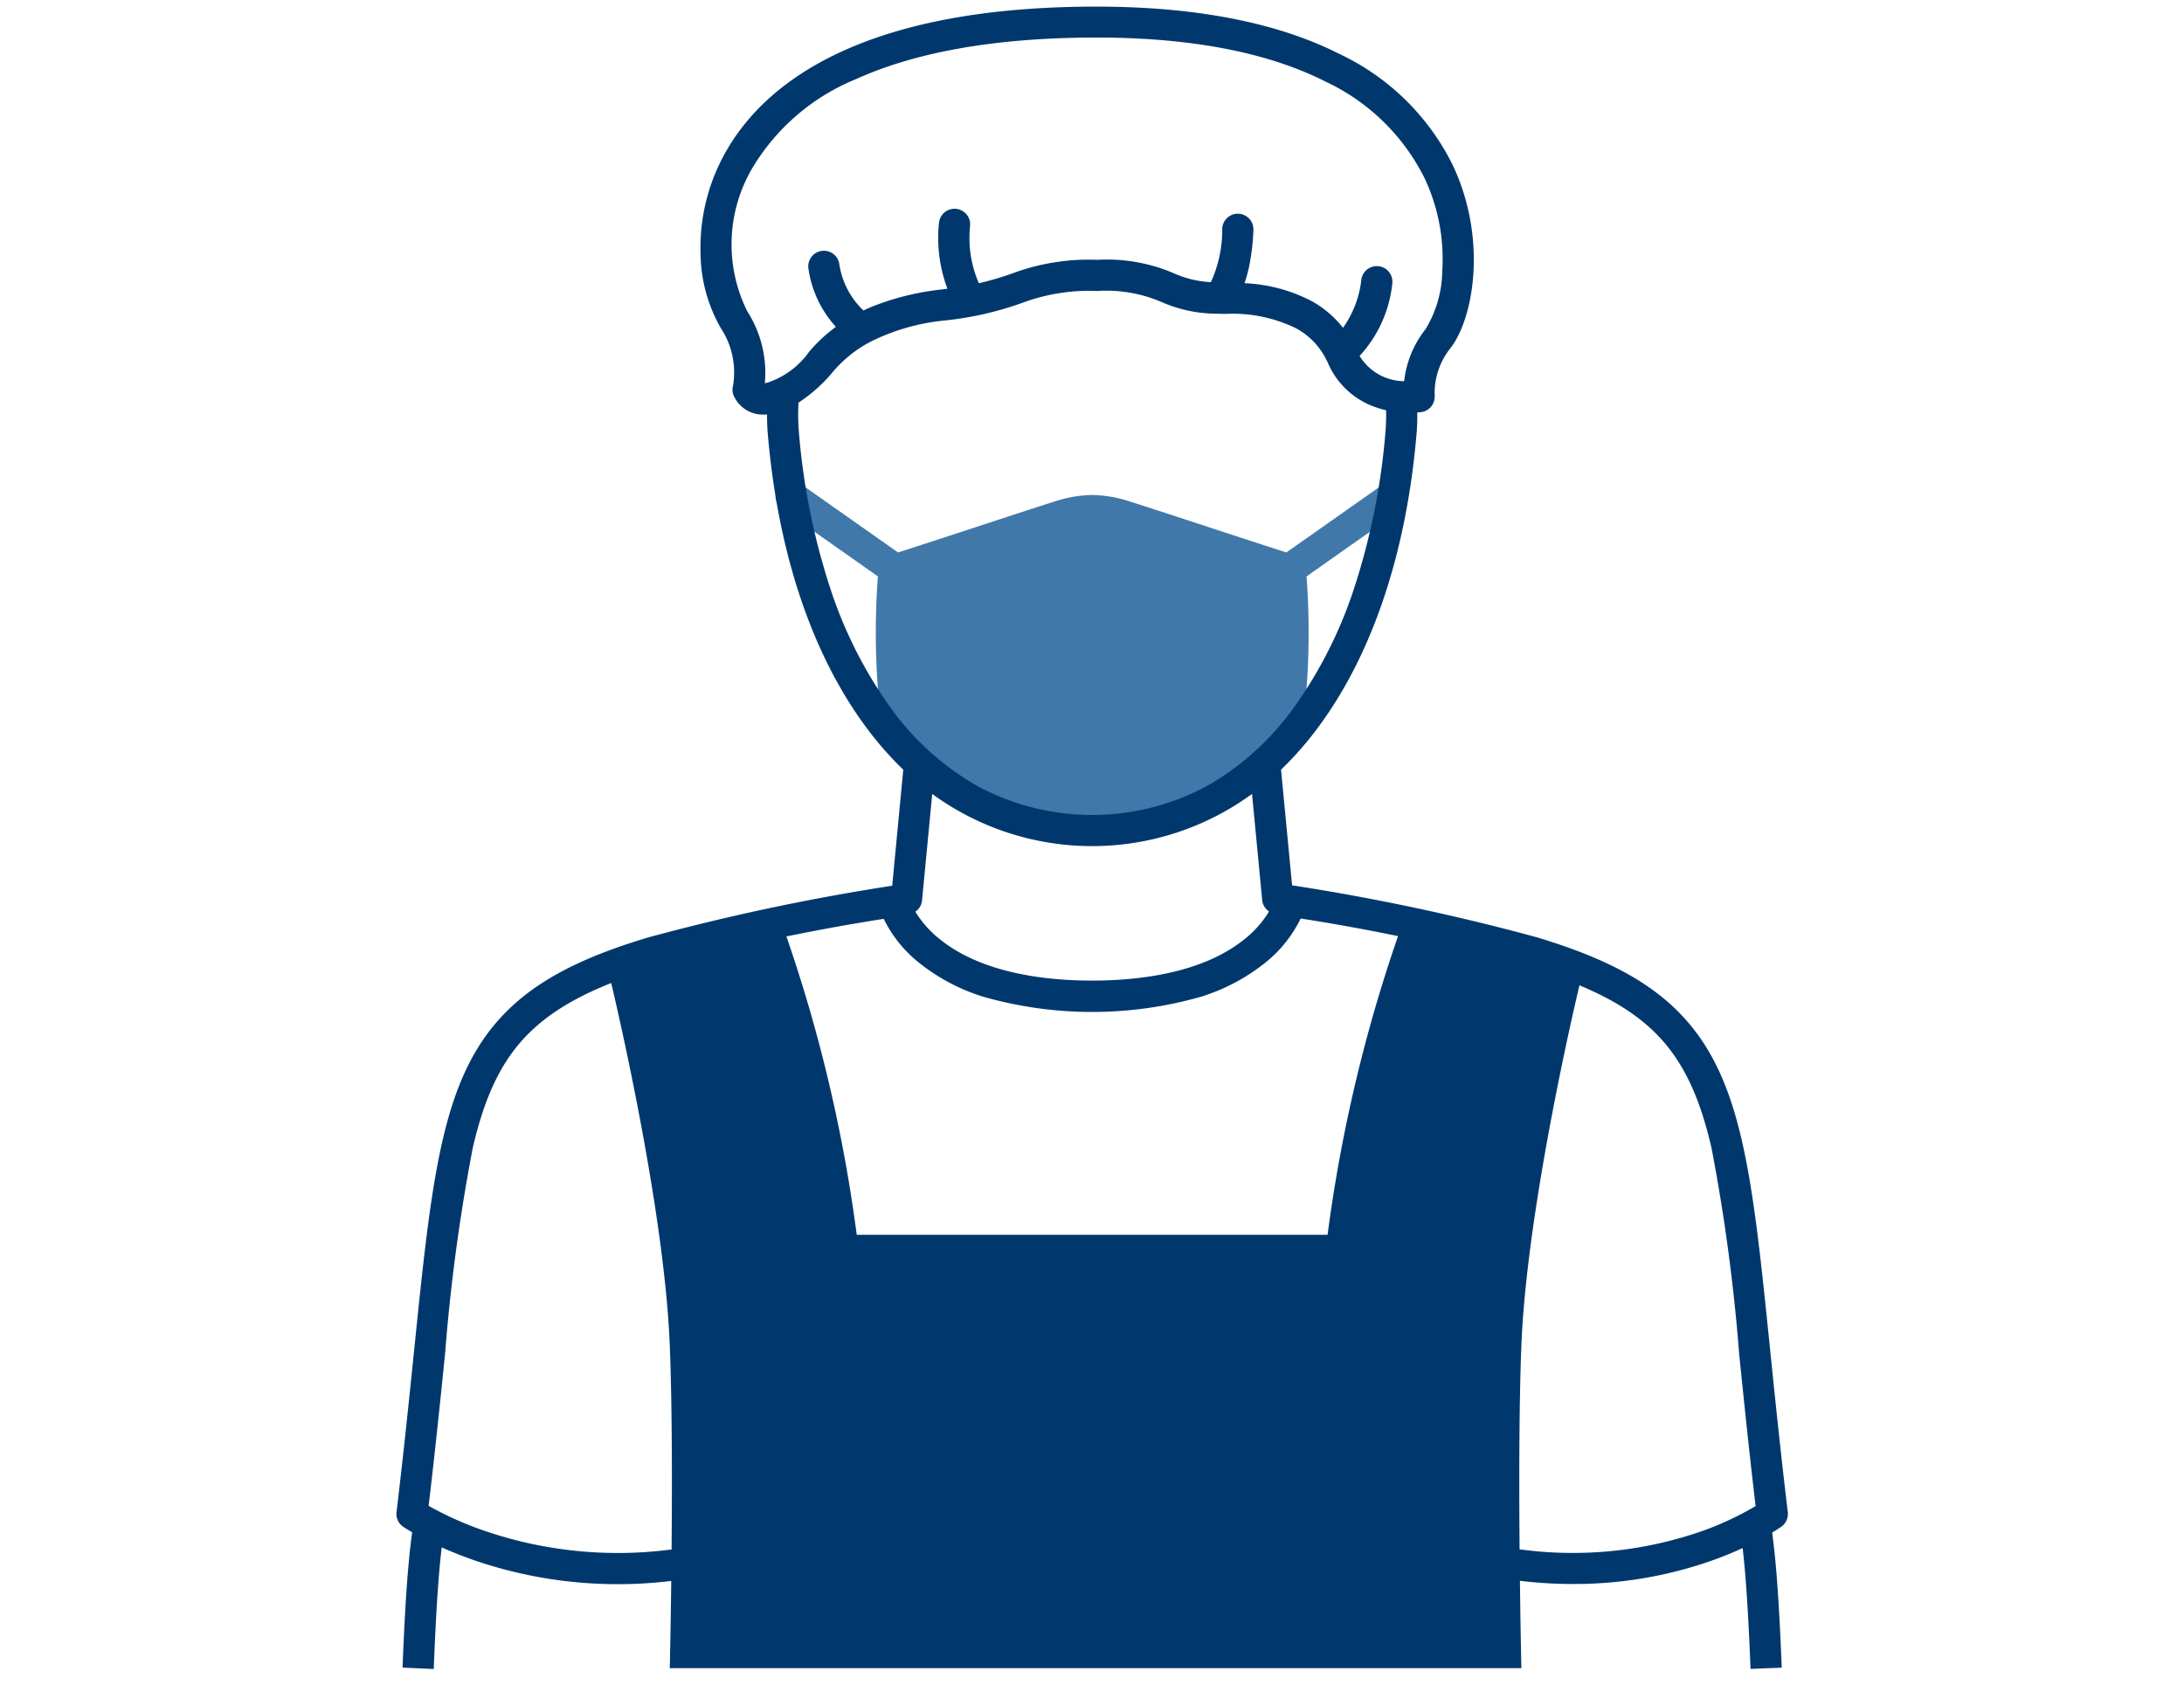 <svg xmlns="http://www.w3.org/2000/svg" xmlns:xlink="http://www.w3.org/1999/xlink" width="140" height="108" viewBox="0 0 140 108"><defs><clipPath id="a"><rect width="140" height="108" transform="translate(-2091 -7690)" fill="#fff"/></clipPath><clipPath id="b"><rect width="90.015" height="106.999" fill="none"/></clipPath></defs><g transform="translate(2091 7690)" clip-path="url(#a)"><g transform="translate(-2065.999 -7690)"><g transform="translate(0 0)" clip-path="url(#b)"><path d="M4587.318,7917.39c-.018,0-.034,0-.05,0v-.006a15.909,15.909,0,0,1-11.716-4.9,1,1,0,0,1-.476.216.891.891,0,0,1-.163.014,1,1,0,0,1-.985-.839,48.358,48.358,0,0,1-.4-10.762l-6.106-4.3a1,1,0,1,1,1.15-1.635l6.247,4.4c2.081-.672,3.992-1.3,5.695-1.856,1.769-.582,3.3-1.083,4.461-1.451a8.113,8.113,0,0,1,2.247-.377h.066a8.159,8.159,0,0,1,2.271.377c1.16.368,2.687.869,4.453,1.447,1.7.561,3.617,1.188,5.7,1.86l6.25-4.4a1,1,0,0,1,1.15,1.635l-6.106,4.3a48.363,48.363,0,0,1-.4,10.764,1,1,0,0,1-.986.839.882.882,0,0,1-.163-.014.99.99,0,0,1-.419-.173,15.912,15.912,0,0,1-11.674,4.856v.006C4587.35,7917.394,4587.335,7917.39,4587.318,7917.39Z" transform="translate(-4542.254 -7864.16)" fill="#4178aa" stroke="rgba(0,0,0,0)" stroke-miterlimit="10" stroke-width="1"/><path d="M13.846,89.729s.305-13.093,0-20.69c-.374-9.317-3.816-23.487-3.816-23.487l11.088-3.315A97.115,97.115,0,0,1,25.83,61.945H56.012a97.224,97.224,0,0,1,4.713-19.708l11.527,3.315s-3.443,14.17-3.817,23.487c-.3,7.6,0,20.69,0,20.69Z" transform="translate(4.088 17.215)" fill="#00386d" fill-rule="evenodd"/><path d="M4567.394,8001.5c.217-5.557.462-7.474.593-8.5.008-.062.015-.122.022-.178-.354-.205-.55-.336-.573-.352a1,1,0,0,1-.433-.734h0v-.016a.138.138,0,0,0,0-.014v0a.964.964,0,0,1,.01-.212c.461-3.847.81-7.272,1.12-10.295,1.159-11.354,1.8-17.609,5.894-21.728,2.006-2.018,4.808-3.49,9.079-4.771a142.515,142.515,0,0,1,15.677-3.325l.709-7.441a21.67,21.67,0,0,1-2.488-2.863c-3.419-4.683-5.564-11.151-6.2-18.708-.032-.371-.047-.773-.044-1.2-.067.005-.132.008-.2.008a2.041,2.041,0,0,1-1.91-1.155.957.957,0,0,1-.072-.683,5.154,5.154,0,0,0-.773-3.691,9.82,9.82,0,0,1-1.309-4.82,12.451,12.451,0,0,1,1.538-6.352c2.368-4.313,8.424-9.454,23.833-9.454,6.37,0,11.617,1.022,15.6,3.042a15.425,15.425,0,0,1,7.221,7.067c2.279,4.757,1.374,9.93-.159,11.834a4.59,4.59,0,0,0-.972,2.958c0,.035,0,.069,0,.1a1,1,0,0,1-.9,1c-.073.007-.145.013-.217.018.006.48-.008.924-.042,1.327-.637,7.557-2.781,14.025-6.2,18.708a21.662,21.662,0,0,1-2.49,2.865l.708,7.415a141.936,141.936,0,0,1,15.678,3.328c4.271,1.283,7.07,2.757,9.079,4.777,4.1,4.123,4.735,10.378,5.894,21.736.309,3.034.661,6.474,1.125,10.336a1,1,0,0,1-.4.928c-.023.017-.226.163-.6.388.006.052.013.105.02.162.13,1.03.374,2.946.592,8.5l-2,.078c-.179-4.558-.374-6.61-.506-7.747-.606.28-1.316.575-2.125.857a26.638,26.638,0,0,1-8.751,1.448,28.632,28.632,0,0,1-3.519-.219,1,1,0,0,1,.247-1.984,25.191,25.191,0,0,0,11.286-1.1,19.654,19.654,0,0,0,3.693-1.693c-.43-3.629-.759-6.872-1.054-9.751a119.124,119.124,0,0,0-1.769-13.189c-.775-3.382-1.87-5.645-3.552-7.34-1.761-1.771-4.3-3.088-8.237-4.271a133.258,133.258,0,0,0-14.551-3.118,8.177,8.177,0,0,1-2.257,2.823,12.5,12.5,0,0,1-4.155,2.2,25.465,25.465,0,0,1-13.911,0,12.487,12.487,0,0,1-4.157-2.2,8.213,8.213,0,0,1-2.247-2.8,133.894,133.894,0,0,0-14.563,3.118c-3.936,1.181-6.476,2.5-8.235,4.267-1.683,1.691-2.779,3.952-3.552,7.332a119.042,119.042,0,0,0-1.771,13.188c-.292,2.873-.622,6.108-1.052,9.727a21.9,21.9,0,0,0,3.894,1.705,26.387,26.387,0,0,0,11.521,1.111,1,1,0,0,1,.247,1.986,28.667,28.667,0,0,1-3.534.219,28.3,28.3,0,0,1-8.942-1.444c-.9-.3-1.685-.619-2.347-.916-.133,1.125-.331,3.169-.511,7.8Zm34.494-46.653c2.713,2.157,6.78,2.61,9.713,2.61s7-.454,9.709-2.61a6.717,6.717,0,0,0,1.629-1.82,1,1,0,0,1-.44-.736l-.651-6.8a17.378,17.378,0,0,1-20.5,0l-.651,6.819a1,1,0,0,1-.431.73A6.729,6.729,0,0,0,4601.888,7954.845Zm-9.095-32.662a43.4,43.4,0,0,0,1.934,9.86,28.094,28.094,0,0,0,3.892,7.835,17.524,17.524,0,0,0,5.653,5.119,15.52,15.52,0,0,0,14.657,0,17.506,17.506,0,0,0,5.653-5.119,28.11,28.11,0,0,0,3.894-7.835,43.477,43.477,0,0,0,1.932-9.862,11.926,11.926,0,0,0,.032-1.294,5.69,5.69,0,0,1-1.1-.361,5.141,5.141,0,0,1-2.621-2.655q-.053-.117-.111-.229c-.01-.018-.02-.036-.028-.055a4.631,4.631,0,0,0-1.887-1.939,9.226,9.226,0,0,0-4.488-.936q-.33,0-.625-.011h-.009a8.819,8.819,0,0,1-3.539-.756,8.949,8.949,0,0,0-4.1-.7,12.27,12.27,0,0,0-4.81.761,21,21,0,0,1-4.924,1.125,13.594,13.594,0,0,0-4.831,1.379.933.933,0,0,1-.167.092,8.023,8.023,0,0,0-2.213,1.82,9.81,9.81,0,0,1-2.211,1.98A13.4,13.4,0,0,0,4592.793,7922.183Zm3.717-22.54a13.8,13.8,0,0,0-6.723,5.773,9.641,9.641,0,0,0-.293,9.135,7.306,7.306,0,0,1,1.125,4.6,1.12,1.12,0,0,0,.121-.019l.054-.013a5.339,5.339,0,0,0,2.671-1.988,9.863,9.863,0,0,1,1.708-1.587,7.023,7.023,0,0,1-1.762-3.743,1,1,0,1,1,1.982-.271,5.15,5.15,0,0,0,1.547,2.965q.306-.146.626-.276a16.915,16.915,0,0,1,4.4-1.072l.356-.045a9.265,9.265,0,0,1-.539-4.234,1,1,0,0,1,1.99.211,7.276,7.276,0,0,0,.565,3.669,19.726,19.726,0,0,0,2.148-.631,14.042,14.042,0,0,1,5.454-.87,10.849,10.849,0,0,1,4.862.848,6.662,6.662,0,0,0,2.407.584,8,8,0,0,0,.728-3.408,1,1,0,0,1,2,.041,14.061,14.061,0,0,1-.207,2,9.083,9.083,0,0,1-.362,1.434,10.215,10.215,0,0,1,4.312,1.152,6.654,6.654,0,0,1,2,1.706,6.542,6.542,0,0,0,1.17-3.035,1,1,0,1,1,1.994.163,8.1,8.1,0,0,1-2.1,4.678,3.391,3.391,0,0,0,2.857,1.619,6.533,6.533,0,0,1,1.374-3.343,7.323,7.323,0,0,0,1.066-3.693,12.121,12.121,0,0,0-1.155-6.024,13.467,13.467,0,0,0-6.322-6.146c-3.7-1.876-8.639-2.826-14.691-2.826C4605.569,7897,4600.4,7897.89,4596.51,7899.643Z" transform="translate(-4566.591 -7894.592)" fill="#00386d"/></g></g></g></svg>